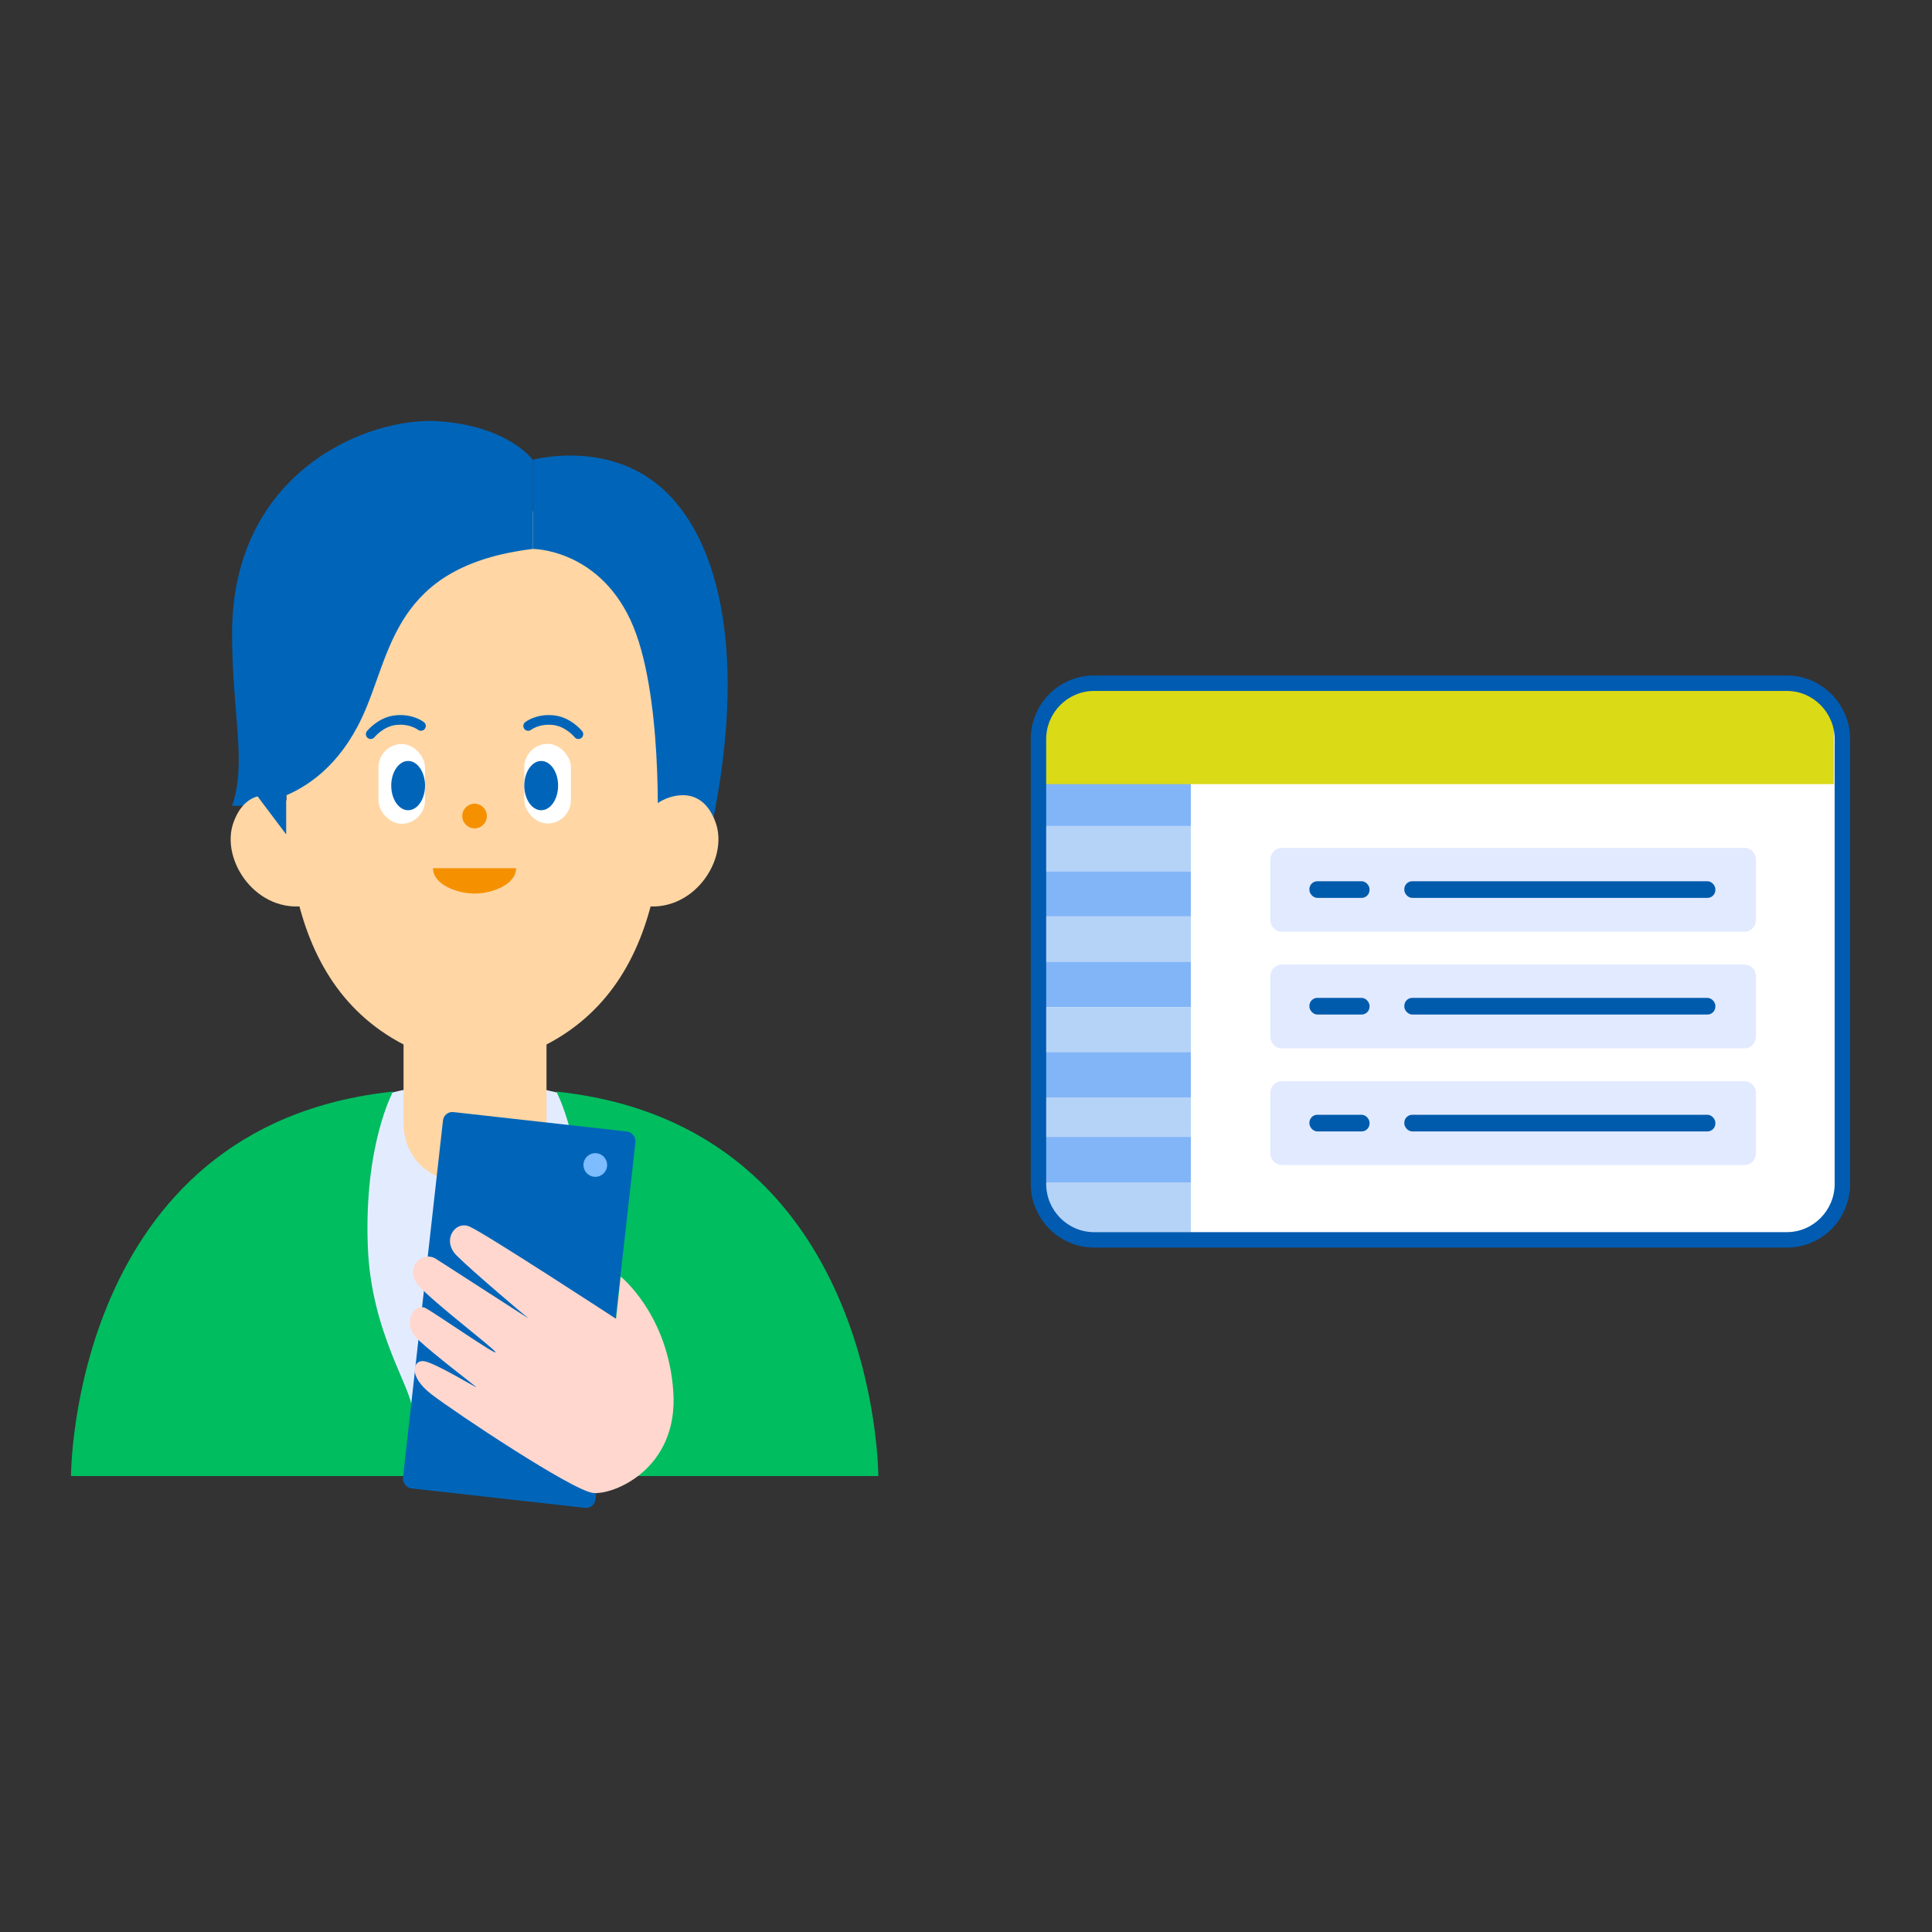 <?xml version="1.0" encoding="UTF-8"?>
<svg id="_レイヤー_1" data-name="レイヤー 1" xmlns="http://www.w3.org/2000/svg" width="80" height="80" xmlns:xlink="http://www.w3.org/1999/xlink" viewBox="0 0 80 80">
  <rect x="0" y="0" width="80" height="80" fill="#333333" stroke="none"/>
  <defs>
    <clipPath id="clippath">
      <path d="m44.32,28.55h30.23c.77,0,1.39.65,1.39,1.46v19.56c0,.81-.62,1.46-1.39,1.46h-30.23c-.77,0-1.39-.65-1.39-1.46v-19.56c0-.81.62-1.46,1.39-1.46Z" fill="none" stroke-width="0"/>
    </clipPath>
  </defs>
  <rect x="43.01" y="28.28" width="33.28" height="23.05" rx="1.67" ry="1.67" fill="#fff" stroke-width="0"/>
  <g clip-path="url(#clippath)">
    <g>
      <rect x="42.7" y="28.38" width="32.05" height="18.93" fill="#fff" stroke-width="0"/>
      <g>
        <rect x="42.7" y="32.33" width="6.61" height="1.88" fill="#82b5f7" stroke-width="0"/>
        <rect x="42.7" y="34.2" width="6.61" height="1.88" fill="#b5d3f7" stroke-width="0"/>
        <rect x="42.7" y="36.08" width="6.61" height="1.88" fill="#82b5f7" stroke-width="0"/>
        <rect x="42.7" y="37.94" width="6.61" height="1.88" fill="#b5d3f7" stroke-width="0"/>
        <rect x="42.7" y="39.82" width="6.61" height="1.88" fill="#82b5f7" stroke-width="0"/>
        <rect x="42.7" y="41.7" width="6.61" height="1.88" fill="#b5d3f7" stroke-width="0"/>
        <rect x="42.7" y="43.57" width="6.61" height="1.88" fill="#82b5f7" stroke-width="0"/>
        <rect x="42.7" y="45.44" width="6.61" height="1.88" fill="#b5d3f7" stroke-width="0"/>
        <rect x="42.7" y="47.08" width="6.61" height="1.88" fill="#82b5f7" stroke-width="0"/>
        <rect x="42.7" y="48.96" width="6.61" height="2.64" fill="#b5d3f7" stroke-width="0"/>
      </g>
      <path d="m44.77,28.38h31.29v4.09h-33.37v-2.04c0-1.13.93-2.05,2.08-2.05Z" fill="#dada17" stroke-width="0"/>
      <g>
        <path d="m53.07,35.11h19.17c.26,0,.47.22.47.49v2.49c0,.27-.21.49-.47.49h-19.17c-.26,0-.47-.22-.47-.49v-2.49c0-.27.21-.49.47-.49Z" fill="#e2eaff" stroke-width="0"/>
        <rect x="54.22" y="36.49" width="2.49" height=".69" rx=".33" ry=".33" fill="#005bac" stroke-width="0"/>
        <rect x="58.15" y="36.49" width="12.88" height=".69" rx=".33" ry=".33" fill="#005bac" stroke-width="0"/>
      </g>
      <g>
        <path d="m53.07,39.94h19.17c.26,0,.47.22.47.49v2.49c0,.27-.21.49-.47.49h-19.17c-.26,0-.47-.22-.47-.49v-2.49c0-.27.21-.49.47-.49Z" fill="#e2eaff" stroke-width="0"/>
        <rect x="54.22" y="41.32" width="2.49" height=".69" rx=".33" ry=".33" fill="#005bac" stroke-width="0"/>
        <rect x="58.15" y="41.32" width="12.88" height=".69" rx=".33" ry=".33" fill="#005bac" stroke-width="0"/>
      </g>
      <g>
        <path d="m53.07,44.77h19.17c.26,0,.47.22.47.49v2.49c0,.27-.21.49-.47.49h-19.17c-.26,0-.47-.22-.47-.49v-2.49c0-.27.21-.49.47-.49Z" fill="#e2eaff" stroke-width="0"/>
        <rect x="54.22" y="46.16" width="2.49" height=".69" rx=".33" ry=".33" fill="#005bac" stroke-width="0"/>
        <rect x="58.15" y="46.16" width="12.88" height=".69" rx=".33" ry=".33" fill="#005bac" stroke-width="0"/>
      </g>
    </g>
  </g>
  <g>
    <path d="m26.16,46.29s-3.05-1.48-6.51-1.48-6.51,1.48-6.51,1.48c0,0-8.23,3.91-8.42,14.83h29.85c-.19-10.92-8.42-14.83-8.42-14.83Z" fill="#e3ecff" stroke-width="0"/>
    <path d="m27.16,28.35c-.6-5.06-3.48-7.51-7.5-7.51s-6.9,2.45-7.5,7.51c-.6,5.06-.82,12.11,4.55,14.9v3.34s-.06,2.41,2.96,2.41,2.96-2.41,2.96-2.41v-3.34c5.37-2.79,5.15-9.84,4.55-14.9Z" fill="#ffd6a4" stroke-width="0"/>
    <circle cx="19.65" cy="33.79" r=".51" fill="#f59100" stroke-width="0"/>
    <path d="m19.65,35.95h-1.72c0,.68,1,1.05,1.72,1.05s1.72-.37,1.72-1.05h-1.72Z" fill="#f59100" stroke-width="0"/>
    <g>
      <rect x="15.67" y="30.81" width="1.93" height="3.3" rx=".97" ry=".97" fill="#fff" stroke-width="0"/>
      <ellipse cx="16.9" cy="32.53" rx=".7" ry="1.02" fill="#0065b9" stroke-width="0"/>
      <rect x="21.7" y="30.81" width="1.93" height="3.3" rx=".97" ry=".97" transform="translate(45.34 64.91) rotate(180)" fill="#fff" stroke-width="0"/>
      <ellipse cx="22.41" cy="32.53" rx=".7" ry="1.02" fill="#0065b9" stroke-width="0"/>
    </g>
    <g>
      <path d="m15.35,30.4s.42-.52,1.04-.58c.65-.07,1.04.24,1.04.24" fill="none" stroke="#0065b9" stroke-linecap="round" stroke-linejoin="round" stroke-width=".4"/>
      <path d="m23.95,30.4s-.42-.52-1.04-.58c-.65-.07-1.04.24-1.04.24" fill="none" stroke="#0065b9" stroke-linecap="round" stroke-linejoin="round" stroke-width=".4"/>
    </g>
    <g>
      <path d="m16.28,45.19s-1.21,2.19-1.05,6.41c.13,3.6,1.84,5.88,1.84,6.8v2.72H2.94s-.01-14.52,13.34-15.92Z" fill="#00bd60" stroke-width="0"/>
      <path d="m23.03,45.19s1.21,2.19,1.05,6.41c-.13,3.6-1.84,5.88-1.84,6.8v2.72s14.13,0,14.13,0c0,0,.01-14.52-13.34-15.92Z" fill="#00bd60" stroke-width="0"/>
    </g>
    <path d="m22.06,22.73v-3.69s-1.02-1.42-3.96-1.6c-2.84-.17-8.49,2.05-8.49,8.8,0,3.33.62,5.35,0,7.12,0,0,3.51.35,5.38-3.65,1.24-2.65,1.25-6.27,7.07-6.98Z" fill="#0065b9" stroke-width="0"/>
    <path d="m22.06,19.04s3.08-.86,5.38,1.2c2.13,1.91,3.56,6.31,2.09,13.7l-2.31.7s.26-6.04-1.12-8.98c-1.38-2.94-4.04-2.93-4.04-2.93v-3.69Z" fill="#0065b9" stroke-width="0"/>
    <g>
      <path d="m12.06,33.25c-.51-.34-1.82-.77-2.39.8s.97,3.84,3.1,3.44l-.71-4.24Z" fill="#ffd6a4" stroke-width="0"/>
      <path d="m27.24,33.25c.51-.34,1.82-.77,2.39.8s-.97,3.84-3.1,3.44l.71-4.24Z" fill="#ffd6a4" stroke-width="0"/>
    </g>
    <polygon points="11.85 31.79 11.85 34.55 10.63 32.93 11.85 31.79" fill="#0065b9" stroke-width="0"/>
    <g>
      <g>
        <rect x="17.5" y="46.39" width="8.02" height="15.68" rx=".39" ry=".39" transform="translate(36.84 110.53) rotate(-173.61)" fill="#0065b9" stroke-width="0"/>
        <circle cx="24.65" cy="48.24" r=".49" fill="#7cbcff" stroke-width="0"/>
      </g>
      <path d="m19.71,57.43c.13.12-1.74-1.04-2.18-1.07s-.63.63.33,1.37,5.85,4,6.7,4.09,3.54-1,3.32-4.2c-.22-3.2-2.18-4.76-2.18-4.76l-.19,1.75s-5.51-3.6-6.09-3.83-1.14.58-.51,1.21,2.8,2.47,2.96,2.59-3.46-2.23-3.83-2.46c-.58-.35-1.33.41-.7,1.12s3,2.5,3.17,2.74-2.43-1.56-2.86-1.8c-.5-.28-1.05.63-.34,1.29s2.26,1.83,2.39,1.95" fill="#ffd7ce" stroke-width="0"/>
    </g>
  </g>
  <path d="m73.99,51.66h-28.69c-1.44,0-2.62-1.19-2.62-2.64v-18.41c0-1.46,1.17-2.64,2.62-2.64h28.69c1.44,0,2.62,1.19,2.62,2.64v18.41c0,1.46-1.17,2.64-2.62,2.64Zm-28.69-23.05c-1.09,0-1.98.9-1.98,2v18.41c0,1.1.89,2,1.98,2h28.69c1.09,0,1.98-.9,1.98-2v-18.41c0-1.1-.89-2-1.98-2h-28.69Z" fill="#005bb1" stroke-width="0"/>
</svg>